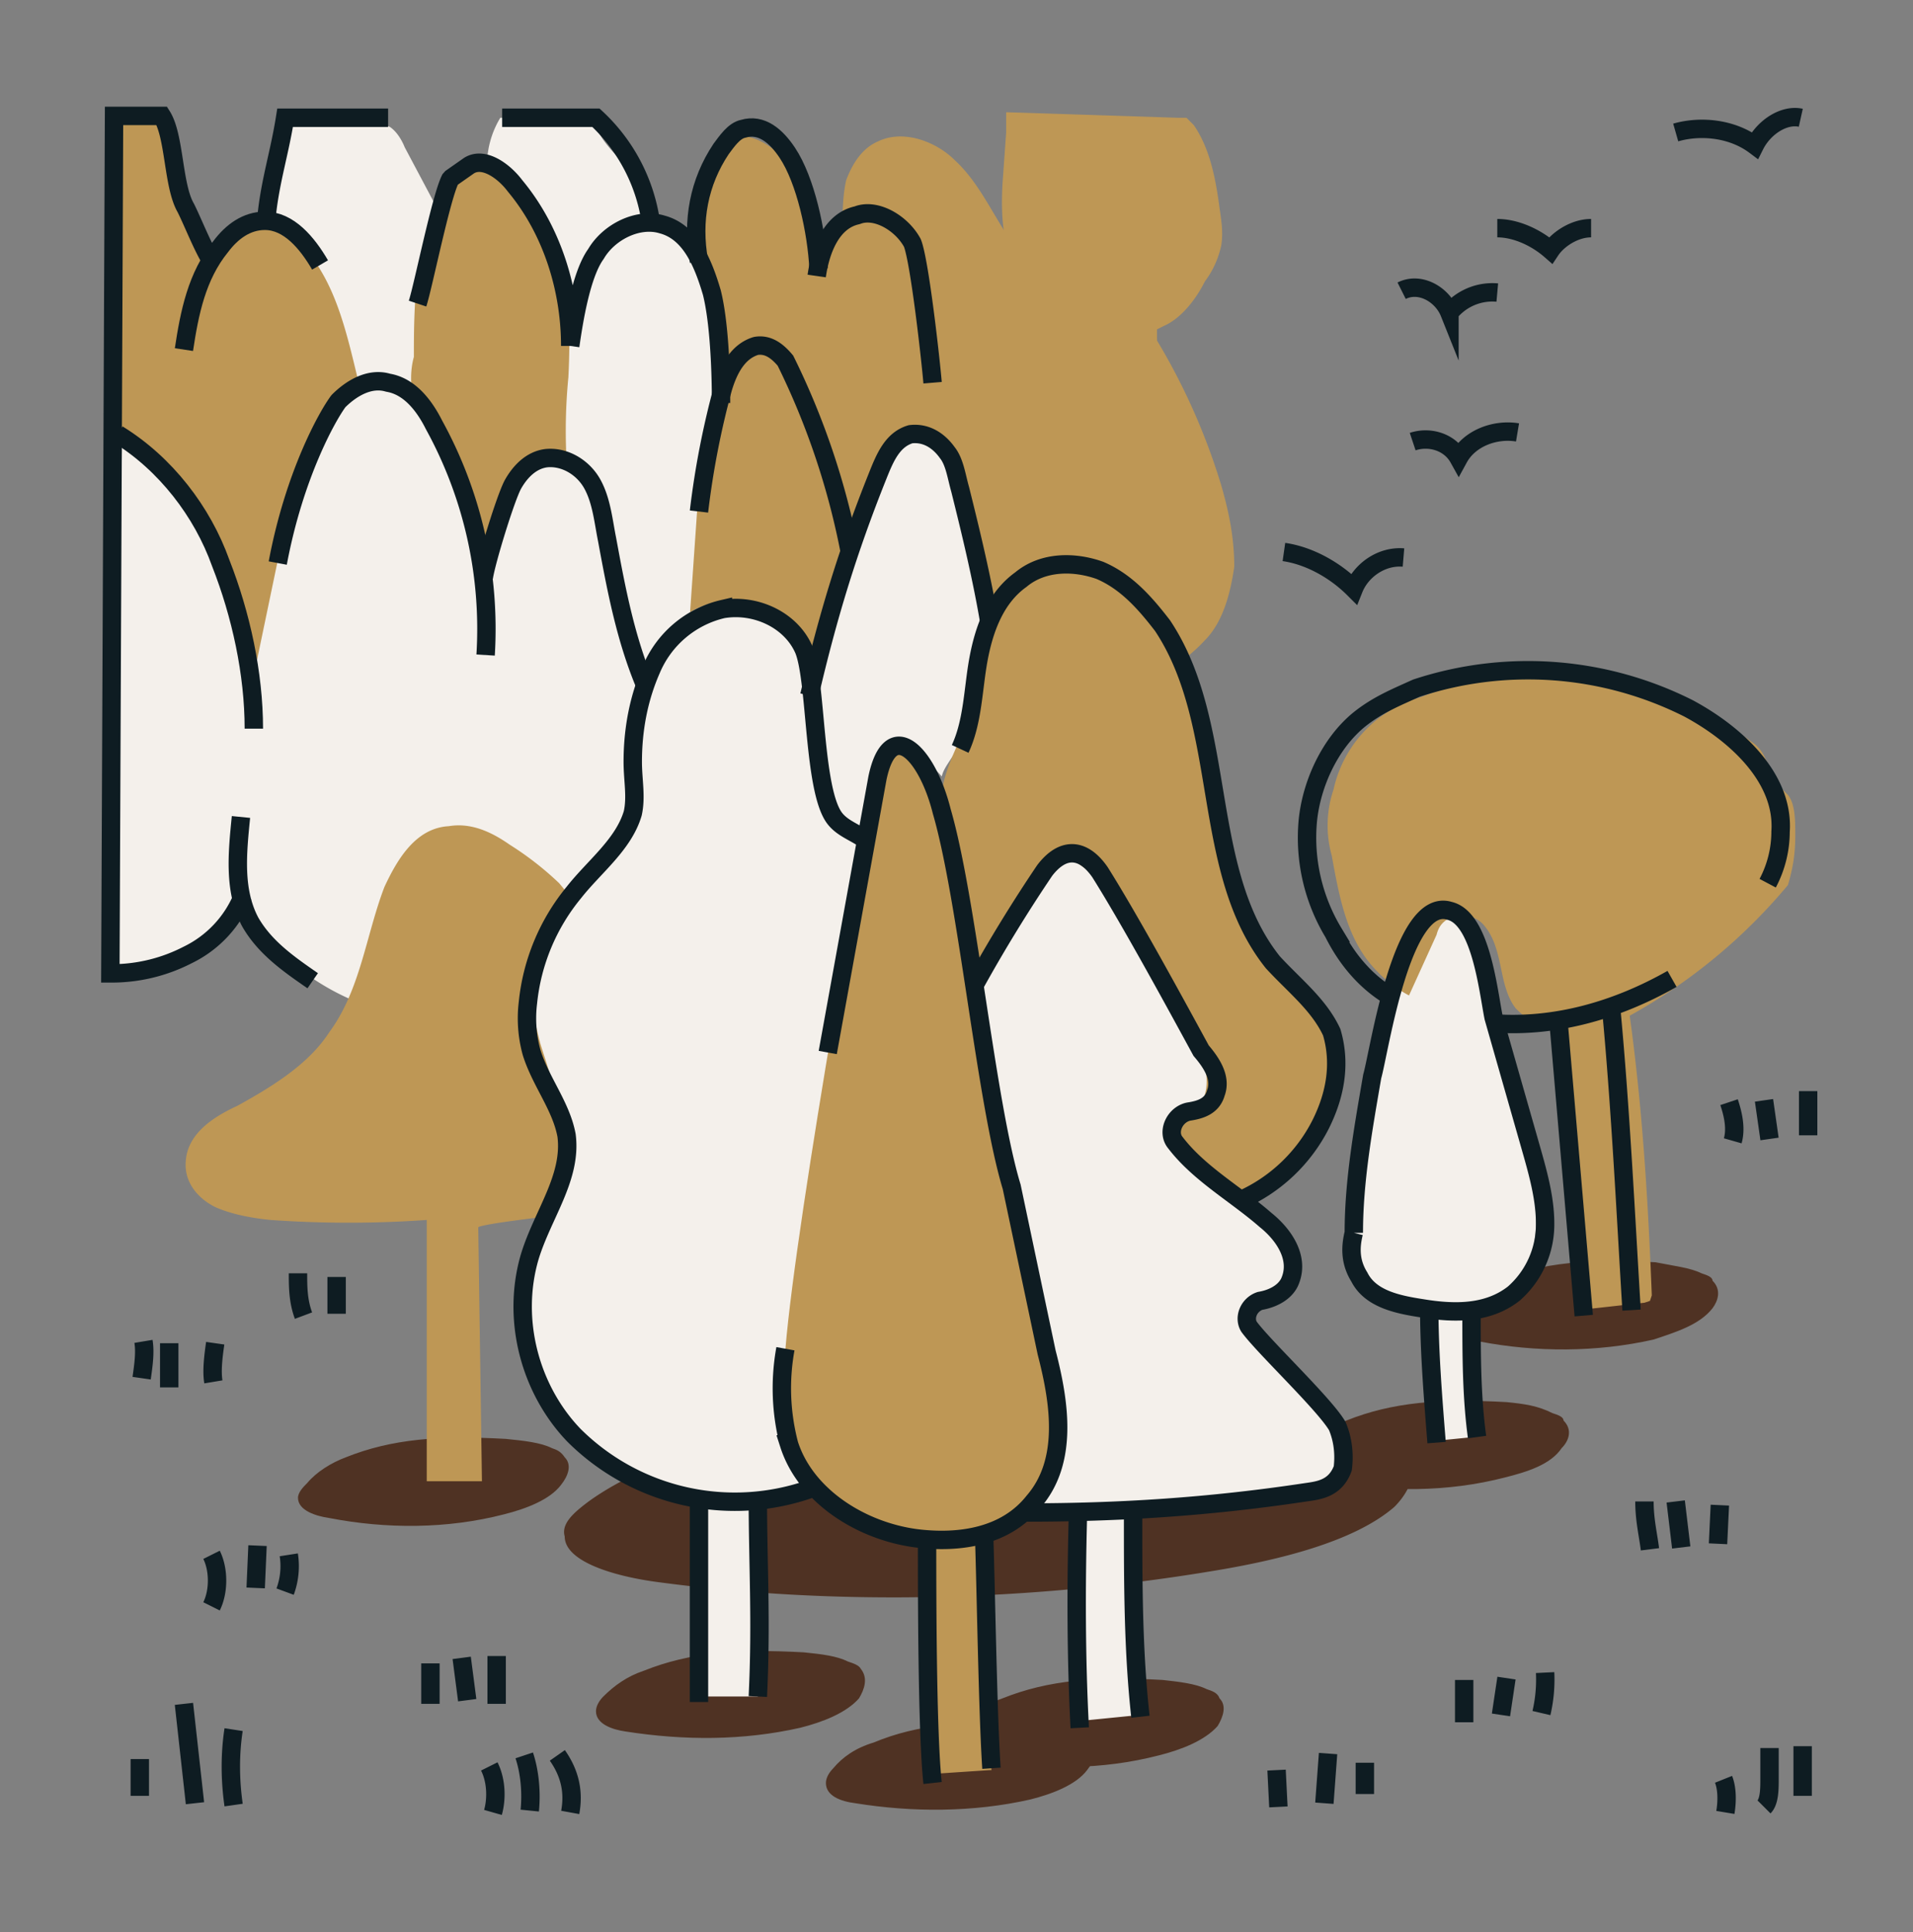 <svg fill="none" xmlns="http://www.w3.org/2000/svg" viewBox="0 0 104 105"><rect x="0" y="0" width="104" height="105" fill="#808080" stroke="none"/><g clip-path="url(#a)"><path d="M61.7 37.2a8.7 8.7 0 0 0 3.8-2.4c1-1 1.4-2.6 1.6-4 0-1.6-.3-3-.7-4.4a35 35 0 0 0-5.6-11c-.8-1-1.5-1.8-2.6-2.4-1.1-.6-2.4-.8-3.5-.3-.9-1.4-1.6-2.9-2.8-4-1-1-2.8-1.7-4.2-1-.9.4-1.4 1.3-1.7 2.1-.2.9-.2 1.9-.2 2.8v-.4l-1.4 1.5a8 8 0 0 0-2-5.3c-.8-.7-2-1.4-2.9-.7-.3.2-.5.6-.7 1-.6 1.3-1.2 2.7-1 4.3.1.8.4 1.6.8 2.5.4 1.3.7 2.6.8 3.9.2 1.6.2 3.6 1.7 4.6l1.5.8c1.7.8 2.7 2.6 3.5 4.3.7-.5 1-1.4 1.2-2.2.4-.7.7-1.6 1.2-2.2.6-.7 1.5-1 2.3-.7 1 .4 1.2 1.6 1.4 2.7.7 3.7 2.3 7.3 4.5 10.2" fill="#BE9755"/><path d="M37.7 13 35 12c.3-1-.3-2.2-1-3-.7-.8-1.6-1.6-1.7-2.6h-5.1a5 5 0 0 0-.7 2.1c-1.4-.2-2.3 1.4-2.8 2.7L22 8c-.2-.5-.5-.9-.8-1.1-.4-.2-.8-.2-1.3-.2h-4.3a9.2 9.2 0 0 0-1 5.2c-1.2 0-2.4.7-3.1 1.7-1.2-1-1.5-2.6-1.9-4.1 0-.8-.3-1.5-.7-2.2-.5-.6-1.3-1-2-.7-1 5-.4 10-.3 15.1.1 3.4-.1 6.7-.2 10.1-.3 7-.3 14-.1 21.1 2.7.1 5.4-1.3 6.8-3.7 1.8 2.8 4.7 5 8 5.8 2 .5 4.2.4 6.4.2 2.5-.2 5-.8 7-2.3 1.2-1 2.1-2.5 3-3.9 2.6-4.2 4.7-8.6 7.1-13" fill="#F4F0EB"/><path d="M63.2 91.3c-3.6-.2-6.2 0-8.7 1-.9.3-1.6.8-2.2 1.4-.2.2-.4.5-.4.8 0 .7.9 1 1.6 1.1 3.2.6 6.4.6 9.5-.2 1.2-.3 2.5-.8 3.2-1.6.3-.5.5-1.1.1-1.5-.1-.3-.4-.4-.7-.5-.6-.3-1.5-.4-2.4-.5Z" fill="#4F3223"/><path d="M56.1 93.7c-3.6-.2-6.2 0-8.6 1-1 .3-1.7.8-2.2 1.4-.2.2-.4.5-.4.8 0 .7.8 1 1.6 1.1 3.1.5 6.4.5 9.5-.2 1.2-.3 2.5-.8 3.1-1.6.4-.5.6-1.1.2-1.6-.1-.2-.5-.3-.7-.4-.6-.3-1.5-.4-2.5-.5ZM43.7 89.8c-3.6-.2-6.2 0-8.7 1-.9.3-1.6.8-2.2 1.4-.2.2-.4.5-.4.8 0 .7.9 1 1.6 1.1 3.2.5 6.4.5 9.5-.2 1.2-.3 2.5-.8 3.2-1.6.3-.5.5-1.1.1-1.6-.1-.2-.4-.3-.7-.4-.6-.3-1.4-.4-2.4-.5ZM27.5 78.2c-3.6-.2-6.2 0-8.7 1-.8.3-1.6.8-2.1 1.4-.2.2-.5.5-.5.8 0 .7 1 1 1.7 1.1 3.1.6 6.4.6 9.5-.2 1.2-.3 2.5-.8 3.1-1.6.4-.5.6-1.1.2-1.5-.2-.3-.4-.4-.7-.5-.6-.3-1.5-.4-2.5-.5ZM81.9 76.2c-3.6-.2-6.2 0-8.7 1-.8.3-1.6.9-2.1 1.4-.3.2-.5.6-.5.9 0 .6.9 1 1.7 1 3.1.6 6.4.6 9.5-.2 1.2-.3 2.5-.7 3.1-1.6.4-.4.6-1 .1-1.5 0-.2-.3-.3-.6-.4-.8-.4-1.5-.5-2.5-.6ZM90 68.6c-3.5-.2-6.2 0-8.6 1-1 .3-1.7.9-2.2 1.4-.2.2-.4.6-.4.9 0 .6.8 1 1.6 1 3.1.6 6.4.6 9.5-.1 1.2-.4 2.5-.8 3.2-1.7.3-.4.5-1 0-1.5 0-.2-.3-.3-.6-.4-.6-.3-1.5-.4-2.5-.6Z" fill="#4F3223"/><path d="M66.2 76.3a85 85 0 0 0-27.4 2.2c-2.6.8-5 1.8-6.8 3.1-.8.6-1.5 1.2-1.3 1.9 0 1.4 2.8 2.2 5.2 2.5 9.8 1.3 20.2 1 29.9-.6 3.7-.6 7.8-1.6 10-3.5 1-1 1.4-2.3.5-3.3-.5-.4-1.2-.7-2-1-2.4-.7-5-1-8.1-1.3Z" fill="#4F3223"/><path d="M75.3 70.6c.7.3 1.5.3 2.3.4.3 2.4.4 4.9.5 7.3l2-.2a29 29 0 0 0-.6-6.9c1.6.2 3.2-1.1 3.7-2.8.5-1.5.3-3.2 0-4.8-.5-2.5-1.4-5-1.8-7.4-.4-2-.6-4.1-1.8-5.8-.2-.3-.5-.6-1-.8-.4-.2-.8-.2-1.1 0-.3 0-.5.4-.6.6-.6 1.1-1.2 2.3-1.5 3.6l-.5 2.5-.6 2.7c-.4 2.3-.9 4.6-1 7 0 2 0 3.7 2 4.6ZM53.2 53.6c1-2 2.2-4 3.5-5.8.5-.7 1.4-1.5 2.2-1.1.5.2.8.6 1 1l5.4 9.7c.5.7.8 1.6.5 2.3-.5.7-1.6 1-1.9 1.7 0 .5.1 1 .4 1.4.7.9 1.8 1.4 2.8 2 1 .5 2 1 2.7 1.8.6.9.8 2.3 0 3-.5.7-1.4.9-1.8 1.6-.3 1 .5 1.8 1.1 2.4 1 1 1.9 2 2.7 3.2.8 1 1.4 2.1.9 3.2-.4.9-1.6 1.1-2.6 1.3L62 82.4c-.5 3.6-.5 7.3 0 10.8l-3 .3c-.8-1.9-.7-4-.7-6 0-1.6 0-3.3.2-5-.9.2-1.7.1-2.5-.2.9-2 1.6-4.1 1.2-6.3-.1-.7-.4-1.4-.7-2l-.4-2.6c-.6-5.1-1.7-10.2-3.1-15.2M32 26c.6.8.7 2 .8 2.9.2 1.6.6 3.2 1.1 4.8.4 1.4 1 2.8.9 4.3l-.2 1.3c-.3.9-.3 1.7-.3 2.6 0 1 .1 2-.2 2.8-.6 1.6-2.6 2.3-3.4 3.8a22.6 22.6 0 0 0-4.4-3.5s-.2 0-.2-.2l-.1-.3c-.2-1.9-.4-3.8-.1-5.6.2-1 .6-2 .6-3v-1.6a17.8 17.8 0 0 1 2-8.4c.4-.6 1.2-1.1 1.8-1 .7 0 1.3.7 1.7 1.2ZM53.7 33.5c0-1 0-2.2-.2-3.3 0-.6-.3-1-.5-1.5l-1.2-2.8c-.2-.5-.3-1-.7-1.2-.7-1-2.1-1-2.9-.3l-.8 1.2-1.4 3.5c-.4 1.4-.4 2.8-.8 4.2-.5 1.4-1.1 2.7-1.2 4.1-.1 1 .2 2 .4 3 .2.7.3 1.5.6 2.2 0 .6.3 1.1.5 1.6.2.4.6.8 1.2 1l2-4.3.2-.2h.3c.7.3 1.5.9 2 1.5.1-.5.6-1 .8-1.5 1-1.8.9-4 1.4-6" fill="#F4F0EB"/><path d="M46.5 29.3c-1.8-2.6-1.3-6.2-2.8-8.9-.5-.8-1.3-1.6-2.3-1.6-.7 0-1.3.3-1.8.9-.4.5-.6 1-.8 1.7-.5 1.6-.7 3.3-.8 4.9l-.5 7.2c.8-.2 1.8-.4 2.7-.3 1 0 1.8.2 2.6.9.7.6 1.3 1.6 1.4 2.6.4-1.2.8-2.4 1-3.6M30.4 48a17 17 0 0 0-2.7-2.1c-1-.7-2.1-1.2-3.3-1-1.8.1-2.8 1.8-3.5 3.3-1 2.6-1.3 5.6-3 7.9-1.1 1.7-3 2.9-5 4-1.3.6-2.7 1.5-2.8 3-.1 1.1.6 2 1.6 2.5.9.4 2 .6 3 .7 2.8.2 5.7.2 8.5 0v14.2h3L26 66.7c.2-.2 4.6-.7 6.5-.9.2 0 .4 0 .5-.2l.1-.3c.5-2.3 1-4.6.6-6.8-.2-2-1-3.8-1-5.7 0-.8.2-1.8-.4-2.5M85.8 71.2l3.6-.4.3-.1.1-.3c-.2-5.1-.5-10.1-1.2-15.2a30.2 30.2 0 0 0 8.6-7.1c.3-1 .4-1.8.4-2.7 0-.8 0-1.7-.4-2.2l-.9-.9c-.2-.3-.1-.7-.3-1a2 2 0 0 0-.8-1c-5-3.7-12.1-4.7-18-2.4a6.7 6.7 0 0 0-4.7 5 6.1 6.1 0 0 0-.1 3.6c.4 2.2.8 4.4 2.2 6a7 7 0 0 0 2 1.6l1.5-3.3c.1-.4.3-.7.7-.9.5-.4 1.4-.1 1.8.3 1.2 1.3.8 3.3 1.8 4.6 1 1 1.1.7 2.3.8.2 1.2 1.2 15.6 1.1 15.6ZM52.9 38.2c.3-1.5.3-3 1-4.4a5.1 5.1 0 0 1 2.9-2.7c1.3-.5 2.7-.5 3.9.3 1 .6 1.8 1.6 2.5 2.7.5.7 1 1.5 1.4 2.4.4 1 .6 2.2.8 3.4.6 3 1.2 6 2 9 .2.7.4 1.5.8 2.2.6.9 1.3 1.4 2 2.2 2 2.2 3 6 1.3 8.6a9.6 9.6 0 0 1-4.1 3.4l-2.7-2c-.4-.4-.7-.6-.8-1-.2-.5-.2-1 .1-1.2.2-.3.6-.4.8-.6.8-.5 1-1.8.6-2.8-.3-1-1-1.8-1.6-2.7-1.7-2.5-2.6-5.6-4.8-7.8l-.7-.5c-.9-.3-1.5.5-2 1.3-1 1.6-1.7 3.2-3.1 4.5-1-2.7-1.4-5.4-2-8.2-.3-2.3 1.2-4 1.7-6.1Z" fill="#BE9755"/><path d="M46.8 45.1c-.8 0-1.4-.5-1.7-1.2a7 7 0 0 1-.6-2.1c0-1.2-.2-2.3-.3-3.5-.1-1.6-.4-3.3-1.5-4.5a4 4 0 0 0-3.6-1.1c-1.3.2-2.5 1-3.1 2.1-2 3.2-.7 7.6-2.4 10.9-1.1 2-3.3 3.3-4.2 5.4-.8 1.8-.5 3.9 0 5.7.6 1.9 1.3 3.8 1.1 5.8 0 2.9-1.9 5.5-2.1 8.4-.2 2.5 1 5 2.7 6.9 1.7 1.7 4.1 2.9 6.6 3.4.5 3.4.5 7.5.3 10.9h3.2L41 81.9c1.1-.4 2.3-.8 3.2-1.7.8-.7 1.2-1.8 1.5-2.9 2.8-8 4-16.5 3.7-25-.1-2-.4-4.3-2.2-5.5" fill="#F4F0EB"/><path d="M42.7 73.3c-.1 1.7-.3 3.6.2 5.2 1 2.8 3.9 4.7 7 5 2.2.4 5 0 6.3-1.9 1.9-2.1 1.4-5.4.7-8.2-2.5-9.7-2.8-19.4-5.7-29.3-.8-3.2-2.8-5.2-3.5-1.8-.3 1-4.4 23.7-5 31Z" fill="#BE9755"/><path d="M50.4 83.7c0 2.7 0 10 .4 12.7l3-.2h.1c-.2-3-.3-9.8-.4-12.7M54.7 6.1l9.3.3h.5l.4.4c.9 1.3 1.2 3 1.4 4.5.1.7.2 1.3.1 2a5 5 0 0 1-.9 2c-.5 1-1.3 2-2.2 2.4l-.4.2v.4l.1 6.9c-.8-.1-1.7 0-2.4.2-.4-2.5-.6-5-.6-7.3l-3-1.7c-.3-.3-.9-.6-1.2-1-1.3-1.5-1.4-3.5-1.3-5.4l.2-2.8M30.8 25c-.5-.6-1.3-.3-1.9 0-.8.7-1.5 1.8-1.8 3-.3 1-.5 2-.6 3.3-.6-.9-.8-2-1.2-3a27.4 27.4 0 0 0-2.8-6.6c-.2-.7-.2-1.6 0-2.3 0-1.1 0-3 .2-4.3.2-1.4.5-2 1-3.4.2-1.1.8-2.2 1.8-2.6.2-.1.5-.3.7-.1.3 0 .6.2.8.4 1.5 1.2 3.1 2.7 3.5 4.8.5 2 .5 4.3.4 6.3a30 30 0 0 0-.1 4.5ZM13.8 36.7c-.7.7-1.7-7-2.8-8.1-.7-.7-.7-1.8-1.1-2.5-1.1-1-2.3-1.9-3.6-2.5.3-5.7.2-11.4-.1-17h2l.4.2c.3.1.4.5.4.7l.7 2.9.6 1.8.5 1a3 3 0 0 1 0 2c.5-.7.8-1.6 1.4-2.1.8-.7 1.7-1.1 2.5-.9.6.1 1.1.5 1.5.9 2 2 2.6 4.8 3.3 7.7l-2.4 3.1-1.8 5.6" fill="#BE9755"/><path d="M67.5 65.2a8.9 8.9 0 0 0 4.3-4.1c.8-1.6 1.1-3.3.6-5-.7-1.5-2-2.5-3.2-3.8-4-5-2.4-12.9-6-18.3-1-1.3-2-2.4-3.4-3-1.4-.5-3.1-.5-4.3.5-1.4 1-2 2.7-2.3 4.3-.3 1.6-.3 3.4-1 4.9M47 45.6c-.6-.4-1.2-.6-1.6-1.1-1.2-1.5-1-7.5-1.7-9.2-.7-1.6-2.6-2.5-4.4-2.2a5.6 5.6 0 0 0-3.9 3.3c-.7 1.6-1 3.3-1 5 0 1 .2 1.9 0 2.8-.5 1.7-2.1 2.9-3.2 4.3a11.2 11.2 0 0 0-2.5 6 7 7 0 0 0 .2 2.7c.5 1.6 1.6 2.9 1.9 4.5.3 2.3-1.3 4.3-2 6.6-1 3.4 0 7.2 2.4 9.7a12.4 12.4 0 0 0 12.9 2.9" stroke="#0E1C22" stroke-miterlimit="10"/><path d="M55.8 82.2c5 0 9.9-.3 15.2-1.1.7-.1 1.6-.2 2-1.3.1-.8 0-1.6-.3-2.3-.7-1.2-4-4.3-4.8-5.4-.3-.5 0-1.2.6-1.4.6-.1 1.3-.4 1.6-1 .6-1.3-.3-2.6-1.3-3.4-1.6-1.4-3.6-2.5-4.9-4.2-.5-.6 0-1.6.8-1.7.6-.1 1.2-.3 1.4-1 .3-.8-.2-1.6-.8-2.3-1.2-2.2-3.8-7-5.5-9.7-.9-1.3-2-1.4-3-.1a82 82 0 0 0-3.8 6.2M58.6 82.4c-.1 3.8-.1 7.7.1 11.5M61.6 82.3c0 3.7 0 7.4.4 11" stroke="#0E1C22" stroke-miterlimit="10"/><path d="m45 57.2 2.7-14.9c.7-3.4 2.7-1.4 3.5 1.8 1.4 4.8 2.4 15.8 3.8 20.4l1.9 9c.7 2.7 1.2 5.9-.7 8.1-1.5 1.9-4 2.3-6.4 2-3-.4-6-2.3-6.9-5.1a12 12 0 0 1-.2-5.2" stroke="#0E1C22" stroke-miterlimit="10"/><path d="M53.5 83.4c.1 2.9.2 9.7.4 12.7M50.4 83.7c0 2.7 0 10.5.3 13.2M73.6 67c-.2.8-.2 1.6.3 2.4.6 1.2 2.1 1.5 3.4 1.7 1.8.3 3.6.3 5-.8a5 5 0 0 0 1.7-3.8c0-1.4-.4-2.8-.8-4.2l-2-7c-.3-1.5-.7-5.4-2.4-5.8-2.6-.8-3.8 7.6-4.2 9-.5 2.9-1 5.7-1 8.5Z" stroke="#0E1C22" stroke-miterlimit="10"/><path d="M77.7 71c0 2.4.2 4.9.4 7.4M80 71.4c0 2.2 0 4.5.3 6.7M38 81.2v11.3M41.2 81.4c0 3.6.2 6.7 0 10.8M53.8 33.9c-.4-2.4-1-4.9-1.6-7.3-.2-.7-.3-1.5-.7-2-.5-.7-1.2-1.1-2-1-1 .3-1.4 1.3-1.8 2.3-1.6 4-2.7 7.6-3.7 11.9M90.9 53.2c-3 1.7-6.4 2.7-9.9 2.4M75.5 54.1c-1.3-.8-2.3-2-3-3.4a10 10 0 0 1-1.4-6.1c.2-2 1.2-4.2 2.8-5.5 1-.8 2-1.2 3.1-1.7a19.4 19.4 0 0 1 14.8 1.1c2.6 1.4 5.2 3.8 5 6.7a6 6 0 0 1-.7 2.8M84.7 55.2l1.4 16.3M87.6 54.9c.5 5.3.8 11.4 1.1 16.3M26.3 31.4c.1-.8 1.2-4.4 1.6-5.1.4-.7 1-1.3 1.8-1.4 1-.1 2 .5 2.5 1.4.5.9.6 2 .8 3 .5 2.7 1 5.4 2.1 8" stroke="#0E1C22" stroke-miterlimit="10"/><path d="M38 27.8a46 46 0 0 1 1.3-6.7c.3-1 .8-2 1.8-2.3.6-.1 1.1.2 1.6.8A40.9 40.9 0 0 1 46.2 30M69.8 30c1.4.2 2.8 1 3.8 2 .4-1 1.5-1.8 2.7-1.7M81.4 12.4c1 0 2.1.5 2.9 1.2.4-.6 1.3-1.2 2.2-1.2M91.1 7.2c1.4-.4 3.1-.2 4.3.7.5-1 1.6-1.7 2.5-1.5M76.8 24c.9-.3 2 0 2.5.9.6-1.1 2-1.6 3.2-1.4M76.2 15.8c1-.5 2.2.2 2.6 1.2a3 3 0 0 1 2.6-1.1" stroke="#0E1C22" stroke-miterlimit="10"/><path d="M13.1 44.4c-.2 2-.4 4 .5 5.7.8 1.4 2.1 2.3 3.4 3.2M26.4 35.6a23 23 0 0 0-2.8-12.5c-.5-1-1.3-2.1-2.5-2.3-1-.3-2 .3-2.7 1-.6.8-2.4 4-3.3 8.8M31 18.8c.2-1.4.6-3.9 1.4-5 .7-1.2 2.3-2 3.6-1.6 1.5.4 2.2 2 2.7 3.7.4 1.6.5 4.2.5 6M44.4 15c.2-1.4.8-3 2.2-3.3 1-.4 2.4.4 3 1.5.4 1 1 6.4 1.1 7.6M31 18.8c0-3.1-1-6.3-3-8.7-.6-.8-1.7-1.6-2.5-1.1l-1 .7c-.5.9-1.5 5.9-1.8 6.8" stroke="#0E1C22" stroke-miterlimit="10" stroke-linejoin="bevel"/><path d="M35.4 12.2a9.6 9.6 0 0 0-3-5.8h-5.1" stroke="#0E1C22" stroke-miterlimit="10"/><path d="M38 14.2c-.4-2.2 0-4.3 1.2-6.1.3-.4.7-1 1.2-1.1 1-.3 1.8.4 2.4 1.3 1 1.5 1.6 4.3 1.7 6.3M13.8 39.6c0-3-.7-6.2-1.8-9-1-2.8-3-5.4-5.6-7M10 19c.3-2 .7-4 2-5.6.6-.8 1.4-1.4 2.4-1.4 1.3 0 2.3 1.2 3 2.4" stroke="#0E1C22" stroke-miterlimit="10" stroke-linejoin="bevel"/><path d="M21.1 6.4h-5.6c-.3 1.9-.8 3.4-1 5.3M11.5 14.2c-.5-.8-1-2.1-1.4-2.9-.7-1.2-.6-3.9-1.3-5H6.2L6 52.9h.2a9 9 0 0 0 4-1 6.1 6.1 0 0 0 3-3.2M98 94.9v2.7M96.2 95v1.7c0 .5 0 1.2-.3 1.5M93.7 96.7c.2.5.2 1.2.1 1.8M84 90.9a8 8 0 0 1-.2 2.2M81.9 91.2l-.3 2M79.6 91.3v2.3M89.4 81.6c0 1 .2 1.8.3 2.6M91.1 81.6l.3 2.5M93.5 81.8l-.1 2.1M74.2 95.8v1.7M72.2 95.3 72 98M69.4 96.2l.1 2M7.6 95.6v2M10 92.6l.6 5.4M12.7 94c-.2 1.3-.2 2.7 0 4.1M23.4 90.4v2.2M25.1 90.1l.3 2.3M27 90v2.6M15.7 84.5a4 4 0 0 1-.2 2M14 84l-.1 2.3M11.5 84.5c.4.8.4 2 0 2.8M7.8 72.9c.1.6 0 1.3-.1 2M9.2 73v2.4M11.7 73c-.1.7-.2 1.5-.1 2.1M94 59.9c.2.6.4 1.4.2 2.1M95.9 59.8l.3 2.1M98.3 59.3v2.4M16.2 69.2c0 .7 0 1.5.3 2.3M18.3 69.4v2M26.6 96c.4.8.4 1.8.2 2.5M28.5 95.4c.3.9.4 2 .3 3M30.3 95.4c.7 1 .9 2 .7 3.1" stroke="#0E1C22" stroke-miterlimit="10"/></g><defs><clipPath id="a"><path fill="#fff" transform="translate(5.4 5.7)" d="M0 0H93.4V93.1H0z"/></clipPath></defs></svg>